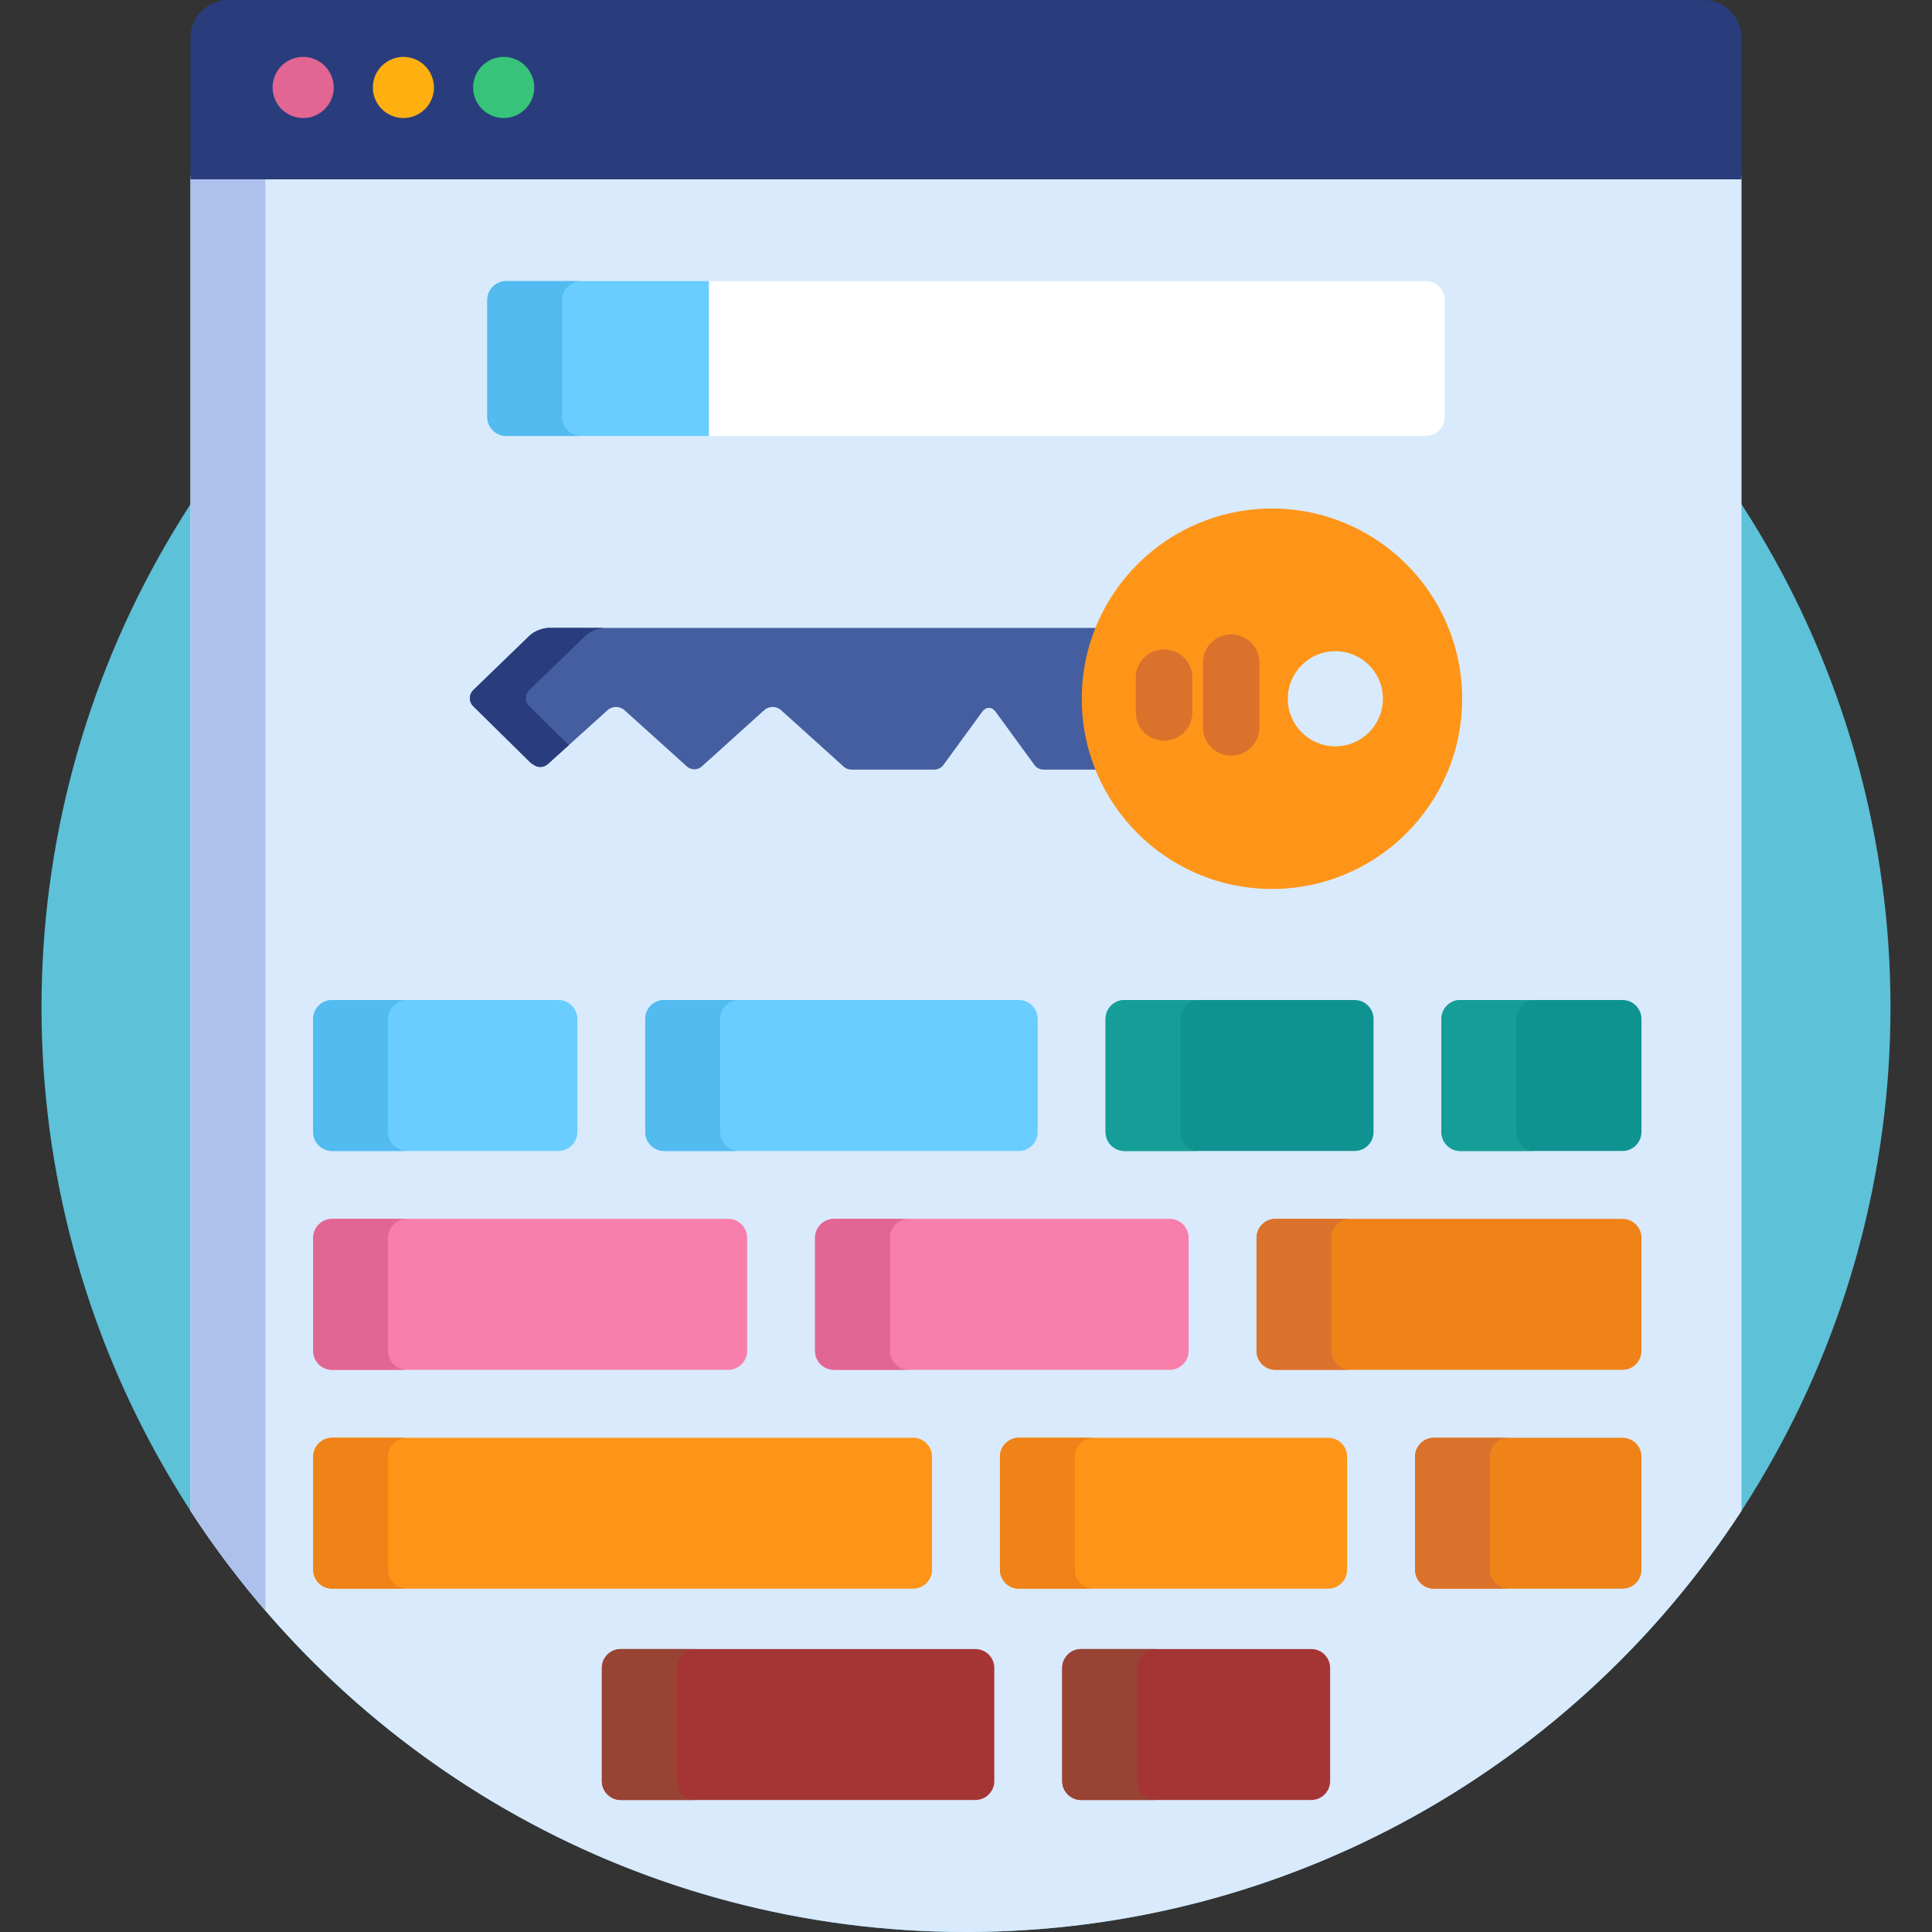 <?xml version="1.0" encoding="UTF-8"?> <!-- Generator: Adobe Illustrator 19.0.0, SVG Export Plug-In . SVG Version: 6.00 Build 0) --> <svg xmlns="http://www.w3.org/2000/svg" xmlns:xlink="http://www.w3.org/1999/xlink" version="1.1" id="Capa_1" x="0px" y="0px" viewBox="0 0 512 512" style="enable-background:new 0 0 512 512;" xml:space="preserve"><rect x="0" y="0" width="512" height="512" fill="#333333" stroke="none"/> <circle style="fill:#5DC1D8;" cx="256" cy="267" r="245"></circle> <path style="fill:#D9EAFC;" d="M50.477,400.388C94.167,467.568,169.89,512,256,512c86.109,0,161.833-44.432,205.523-111.612V46.53 H50.477V400.388z"></path> <path style="fill:#AEC1ED;" d="M50.477,46.53v353.857c6.023,9.262,12.658,18.088,19.843,26.429V46.53H50.477z"></path> <path style="fill:#293D7C;" d="M451.523,0H60.477c-5.5,0-10,4.5-10,10v37.53h411.047V10C461.523,4.5,457.023,0,451.523,0z"></path> <path style="fill:#FFFFFF;" d="M377.863,74.497h-190.99l0,0v41.031h190.99c2.75,0,5-2.25,5-5V79.497 C382.863,76.747,380.613,74.497,377.863,74.497z"></path> <path style="fill:#69CDFF;" d="M134.137,74.497c-2.75,0-5,2.25-5,5v31.032c0,2.75,2.25,5,5,5h53.736V74.497H134.137z"></path> <path style="fill:#52BBEF;" d="M148.98,110.529V79.497c0-2.75,2.25-5,5-5h-19.843c-2.75,0-5,2.25-5,5v31.032c0,2.75,2.25,5,5,5 h19.843C151.23,115.529,148.98,113.279,148.98,110.529z"></path> <path style="fill:#69CDFF;" d="M153,270.017c0-2.75-2.25-5-5-5H88c-2.75,0-5,2.25-5,5v30c0,2.75,2.25,5,5,5h60c2.75,0,5-2.25,5-5 V270.017z"></path> <path style="fill:#F87EAB;" d="M198,328.017c0-2.75-2.25-5-5-5H88c-2.75,0-5,2.25-5,5v30c0,2.75,2.25,5,5,5h105c2.75,0,5-2.25,5-5 V328.017z"></path> <g> <path style="fill:#FF9518;" d="M247,386.017c0-2.75-2.25-5-5-5H88c-2.75,0-5,2.25-5,5v30c0,2.75,2.25,5,5,5h154c2.75,0,5-2.25,5-5 V386.017z"></path> <path style="fill:#FF9518;" d="M357,386.017c0-2.75-2.25-5-5-5h-82c-2.75,0-5,2.25-5,5v30c0,2.75,2.25,5,5,5h82c2.75,0,5-2.25,5-5 V386.017z"></path> </g> <path style="fill:#EF8318;" d="M380,381.017c-2.75,0-5,2.25-5,5v30c0,2.75,2.25,5,5,5h50c2.75,0,5-2.25,5-5v-30c0-2.75-2.25-5-5-5 H380z"></path> <path style="fill:#F87EAB;" d="M315,328.017c0-2.75-2.25-5-5-5h-89c-2.75,0-5,2.25-5,5v30c0,2.75,2.25,5,5,5h89c2.75,0,5-2.25,5-5 V328.017z"></path> <path style="fill:#EF8318;" d="M338,323.017c-2.75,0-5,2.25-5,5v30c0,2.75,2.25,5,5,5h92c2.75,0,5-2.25,5-5v-30c0-2.75-2.25-5-5-5 H338z"></path> <path style="fill:#69CDFF;" d="M275,270.017c0-2.75-2.25-5-5-5h-94c-2.75,0-5,2.25-5,5v30c0,2.75,2.25,5,5,5h94c2.75,0,5-2.25,5-5 V270.017z"></path> <g> <path style="fill:#52BBEF;" d="M102.843,300.017v-30c0-2.75,2.25-5,5-5H88c-2.75,0-5,2.25-5,5v30c0,2.75,2.25,5,5,5h19.843 C105.093,305.017,102.843,302.767,102.843,300.017z"></path> <path style="fill:#52BBEF;" d="M190.843,300.017v-30c0-2.75,2.25-5,5-5H176c-2.75,0-5,2.25-5,5v30c0,2.75,2.25,5,5,5h19.843 C193.093,305.017,190.843,302.767,190.843,300.017z"></path> </g> <g> <path style="fill:#0F9390;" d="M364,270.017c0-2.75-2.25-5-5-5h-61c-2.75,0-5,2.25-5,5v30c0,2.75,2.25,5,5,5h61c2.75,0,5-2.25,5-5 V270.017z"></path> <path style="fill:#0F9390;" d="M387,265.017c-2.75,0-5,2.25-5,5v30c0,2.75,2.25,5,5,5h43c2.75,0,5-2.25,5-5v-30c0-2.75-2.25-5-5-5 H387z"></path> </g> <g> <path style="fill:#159E97;" d="M401.843,300.017v-30c0-2.75,2.25-5,5-5H387c-2.75,0-5,2.25-5,5v30c0,2.75,2.25,5,5,5h19.843 C404.093,305.017,401.843,302.767,401.843,300.017z"></path> <path style="fill:#159E97;" d="M312.843,300.017v-30c0-2.75,2.25-5,5-5H298c-2.75,0-5,2.25-5,5v30c0,2.75,2.25,5,5,5h19.843 C315.093,305.017,312.843,302.767,312.843,300.017z"></path> </g> <g> <path style="fill:#A53535;" d="M263.5,442.017c0-2.75-2.25-5-5-5h-94c-2.75,0-5,2.25-5,5v30c0,2.75,2.25,5,5,5h94 c2.75,0,5-2.25,5-5V442.017z"></path> <path style="fill:#A53535;" d="M352.5,442.017c0-2.75-2.25-5-5-5h-61c-2.75,0-5,2.25-5,5v30c0,2.75,2.25,5,5,5h61 c2.75,0,5-2.25,5-5V442.017z"></path> </g> <path style="fill:#E26693;" d="M102.843,358.017v-30c0-2.75,2.25-5,5-5H88c-2.75,0-5,2.25-5,5v30c0,2.75,2.25,5,5,5h19.843 C105.093,363.017,102.843,360.767,102.843,358.017z"></path> <g> <path style="fill:#EF8318;" d="M102.843,416.017v-30c0-2.75,2.25-5,5-5H88c-2.75,0-5,2.25-5,5v30c0,2.75,2.25,5,5,5h19.843 C105.093,421.017,102.843,418.767,102.843,416.017z"></path> <path style="fill:#EF8318;" d="M284.843,416.017v-30c0-2.75,2.25-5,5-5H270c-2.75,0-5,2.25-5,5v30c0,2.75,2.25,5,5,5h19.843 C287.093,421.017,284.843,418.767,284.843,416.017z"></path> </g> <path style="fill:#DB722C;" d="M394.843,416.017v-30c0-2.75,2.25-5,5-5H380c-2.75,0-5,2.25-5,5v30c0,2.75,2.25,5,5,5h19.843 C397.093,421.017,394.843,418.767,394.843,416.017z"></path> <path style="fill:#E26693;" d="M235.843,358.017v-30c0-2.75,2.25-5,5-5H221c-2.75,0-5,2.25-5,5v30c0,2.75,2.25,5,5,5h19.843 C238.093,363.017,235.843,360.767,235.843,358.017z"></path> <path style="fill:#DB722C;" d="M352.843,358.017v-30c0-2.75,2.25-5,5-5H338c-2.75,0-5,2.25-5,5v30c0,2.75,2.25,5,5,5h19.843 C355.093,363.017,352.843,360.767,352.843,358.017z"></path> <g> <path style="fill:#994334;" d="M179.343,472.017v-30c0-2.75,2.25-5,5-5H164.5c-2.75,0-5,2.25-5,5v30c0,2.75,2.25,5,5,5h19.843 C181.593,477.017,179.343,474.767,179.343,472.017z"></path> <path style="fill:#994334;" d="M301.343,472.017v-30c0-2.75,2.25-5,5-5H286.5c-2.75,0-5,2.25-5,5v30c0,2.75,2.25,5,5,5h19.843 C303.593,477.017,301.343,474.767,301.343,472.017z"></path> </g> <path style="fill:#445EA0;" d="M288.418,185.176c0-6.656,1.34-12.998,3.76-18.776H145.426c-1.633,0-3.918,0.924-5.096,2.061 l-14.916,14.435c-0.574,0.555-0.898,1.318-0.902,2.117c-0.004,0.799,0.314,1.565,0.885,2.125l14.955,14.736 c0.369,0.363,0.848,0.706,1.422,1.019c0.443,0.241,0.93,0.36,1.414,0.36c0.719,0,1.43-0.26,1.986-0.763l15.881-14.32 c0.584-0.528,1.365-0.819,2.199-0.819c0.836,0,1.615,0.291,2.203,0.819l16.564,14.938c0.564,0.509,1.275,0.763,1.986,0.763 s1.42-0.254,1.984-0.763l16.566-14.938c0.584-0.528,1.367-0.819,2.201-0.819c0.836,0,1.615,0.291,2.201,0.819l16.658,15.021 c0.545,0.491,1.25,0.762,1.984,0.762h22.014c0.947,0,1.836-0.452,2.395-1.218l10.318-14.155c0.465-0.638,1.086-0.989,1.746-0.989 c0.662,0,1.283,0.352,1.746,0.988l10.316,14.155c0.56,0.766,1.451,1.218,2.398,1.218h15.641 C289.758,198.174,288.418,191.833,288.418,185.176z"></path> <path style="fill:#293D7C;" d="M140.239,187.137c-0.57-0.56-0.889-1.326-0.885-2.125c0.004-0.798,0.328-1.561,0.902-2.117 l14.916-14.435c1.178-1.137,3.463-2.061,5.096-2.061h-14.843c-1.633,0-3.918,0.924-5.096,2.061l-14.916,14.435 c-0.574,0.555-0.898,1.318-0.902,2.117c-0.004,0.799,0.314,1.565,0.885,2.125l14.955,14.736c0.369,0.363,0.848,0.706,1.422,1.019 c0.443,0.241,0.93,0.36,1.414,0.36c0.719,0,1.43-0.26,1.986-0.763l5.559-5.012L140.239,187.137z"></path> <path style="fill:#FF9518;" d="M337.082,134.771c-27.838,0-50.404,22.568-50.404,50.405c0,27.838,22.566,50.406,50.404,50.406 s50.406-22.567,50.406-50.406C387.488,157.338,364.92,134.771,337.082,134.771z M353.883,197.781 c-6.963,0-12.605-5.643-12.605-12.605s5.643-12.605,12.605-12.605c6.963,0,12.603,5.643,12.603,12.605 S360.846,197.781,353.883,197.781z"></path> <g> <path style="fill:#DB722C;" d="M326.277,200.251c-4.143,0-7.5-3.358-7.5-7.5v-17.13c0-4.142,3.357-7.5,7.5-7.5s7.5,3.358,7.5,7.5 v17.13C333.777,196.893,330.42,200.251,326.277,200.251z"></path> <path style="fill:#DB722C;" d="M308.488,196.297c-4.143,0-7.5-3.358-7.5-7.5v-9.224c0-4.142,3.357-7.5,7.5-7.5s7.5,3.358,7.5,7.5 v9.224C315.988,192.94,312.631,196.297,308.488,196.297z"></path> </g> <path style="fill:#E26693;" d="M80.339,31.281c-2.139,0-4.224-0.865-5.735-2.366c-1.502-1.512-2.366-3.597-2.366-5.735 c0-2.129,0.864-4.213,2.366-5.725c1.512-1.513,3.597-2.377,5.735-2.377c2.128,0,4.224,0.864,5.725,2.377 c1.513,1.512,2.377,3.596,2.377,5.725c0,2.138-0.864,4.223-2.377,5.735C84.563,30.416,82.467,31.281,80.339,31.281z"></path> <path style="fill:#FFAF10;" d="M106.906,31.281c-2.128,0-4.224-0.865-5.726-2.378c-1.512-1.501-2.376-3.586-2.376-5.724 c0-2.129,0.864-4.213,2.376-5.725c1.513-1.513,3.598-2.377,5.726-2.377c2.139,0,4.223,0.864,5.736,2.377 c1.501,1.512,2.365,3.596,2.365,5.725c0,2.128-0.864,4.223-2.365,5.724C111.129,30.416,109.045,31.281,106.906,31.281z"></path> <path style="fill:#37C47A;" d="M133.484,31.281c-2.139,0-4.224-0.865-5.725-2.366c-1.513-1.512-2.377-3.597-2.377-5.735 c0-2.129,0.864-4.213,2.377-5.725c1.501-1.513,3.586-2.377,5.725-2.377c2.128,0,4.224,0.864,5.725,2.377 c1.513,1.512,2.377,3.596,2.377,5.725c0,2.138-0.864,4.223-2.377,5.735C137.697,30.416,135.612,31.281,133.484,31.281z"></path> <g> </g> <g> </g> <g> </g> <g> </g> <g> </g> <g> </g> <g> </g> <g> </g> <g> </g> <g> </g> <g> </g> <g> </g> <g> </g> <g> </g> <g> </g> </svg> 